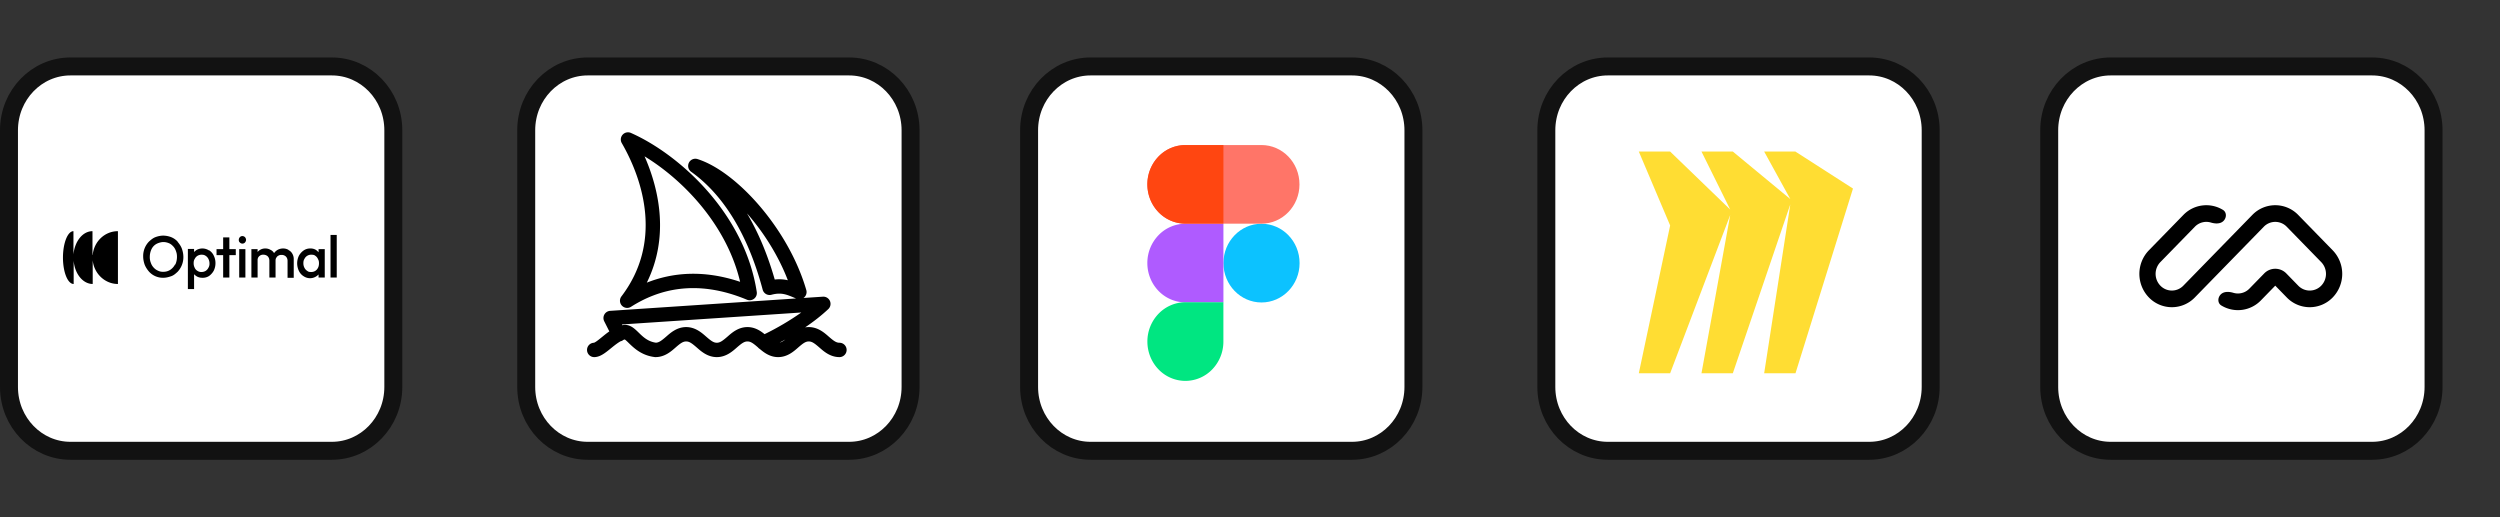 <svg xmlns="http://www.w3.org/2000/svg" width="174" height="36" fill="none"><rect width="100%" height="100%" fill="#333333" stroke="none"/><path fill="#fff" stroke="#121212" stroke-width="1.25" d="M4.9 4.625h18.2c2.34 0 4.275 1.97 4.275 4.444v17.862c0 2.474-1.934 4.444-4.275 4.444H4.9c-2.34 0-4.275-1.97-4.275-4.444V9.069c0-2.474 1.934-4.444 4.275-4.444Z"/><path fill="#000" d="M6.437 17.742V16.09c-.685 0-1.236.71-1.325 1.621V16.09c-.402 0-.73.834-.73 1.837 0 1.004.328 1.838.745 1.838v-1.621c.074.91.64 1.62 1.325 1.62v-1.651c.09.926.848 1.652 1.756 1.652V16.09c-.923 0-1.667.726-1.756 1.652h-.015Zm5.925-.926a1.237 1.237 0 0 0-.447-.31 1.596 1.596 0 0 0-.55-.107c-.194 0-.388.046-.552.108-.163.062-.312.185-.446.309a1.441 1.441 0 0 0-.402 1.035c0 .2.045.4.104.57.075.186.179.34.298.48a1.304 1.304 0 0 0 .997.432c.194 0 .372-.047.551-.109.179-.061.313-.185.447-.308a1.48 1.48 0 0 0 .401-1.035c0-.2-.044-.401-.104-.571-.06-.17-.178-.34-.297-.479v-.015Zm-.179 1.59a.97.97 0 0 1-.328.37.843.843 0 0 1-.49.14.736.736 0 0 1-.373-.078.833.833 0 0 1-.298-.216.887.887 0 0 1-.193-.324 1.036 1.036 0 0 1-.075-.417c0-.2.045-.386.12-.54a.827.827 0 0 1 .327-.356c.134-.077.342-.139.491-.139.15 0 .268.031.387.078.12.046.209.123.298.216.09.093.149.2.194.324.044.124.074.216.074.417 0 .2-.045.386-.12.54l-.014-.015Zm2.367-.973a.843.843 0 0 0-.849-.046.96.96 0 0 0-.193.154v-.216h-.432v2.795h.432v-1.035a.96.96 0 0 0 .193.155.76.76 0 0 0 .387.093.8.8 0 0 0 .462-.124 1.11 1.11 0 0 0 .327-.37 1.18 1.18 0 0 0 .12-.526c0-.2-.045-.37-.12-.525a.862.862 0 0 0-.327-.37v.015Zm-.045 1.205a.53.53 0 0 1-.193.216.555.555 0 0 1-.283.077.463.463 0 0 1-.283-.077.449.449 0 0 1-.194-.216.672.672 0 0 1-.074-.31c0-.123.015-.215.075-.308a.53.53 0 0 1 .193-.216.553.553 0 0 1 .283-.077c.104 0 .193.015.283.077a.538.538 0 0 1 .193.216.673.673 0 0 1 .075.309.529.529 0 0 1-.075.309Zm1.459-2.116h-.432v.819h-.461v.416h.461v1.56h.432v-1.56h.447v-.416h-.447v-.819Zm.908-.092a.242.242 0 0 0-.178.077.29.29 0 0 0-.075.185c0 .062.015.14.075.185a.242.242 0 0 0 .178.078.24.24 0 0 0 .179-.078.29.29 0 0 0 .074-.185.29.29 0 0 0-.074-.185.27.27 0 0 0-.179-.077Zm.208.91h-.431v1.977h.431v-1.976Zm2.993.047a.742.742 0 0 0-.372-.093.783.783 0 0 0-.373.093.749.749 0 0 0-.253.232.532.532 0 0 0-.253-.232.687.687 0 0 0-.357-.093.687.687 0 0 0-.357.093.6.6 0 0 0-.179.154v-.2h-.432v1.976h.432v-1.25c0-.062.03-.109.045-.155a.428.428 0 0 1 .149-.139.382.382 0 0 1 .208-.046c.104 0 .208.03.298.108.074.077.119.17.119.309v1.173h.431v-1.173c0-.093.015-.155.06-.217a.33.33 0 0 1 .149-.139c.06-.03.09-.046.208-.046a.42.42 0 0 1 .298.108c.074.077.12.17.12.309v1.174h.43V18.05a.733.733 0 0 0-.103-.401.609.609 0 0 0-.268-.248v-.015Zm2.099.17c-.06-.062-.12-.124-.194-.17a.723.723 0 0 0-.387-.093.78.78 0 0 0-.461.14 1.109 1.109 0 0 0-.328.37 1.23 1.23 0 0 0-.119.525c0 .185.045.37.12.525a.86.86 0 0 0 .327.37.814.814 0 0 0 .461.14.81.81 0 0 0 .58-.263v.216h.432v-1.976h-.431v.216Zm-.12 1.204a.507.507 0 0 1-.386.17c-.164 0-.194-.015-.283-.077a.538.538 0 0 1-.194-.216.672.672 0 0 1-.074-.31c0-.123.015-.215.074-.308a.515.515 0 0 1 .476-.293c.12 0 .209.015.283.077a.508.508 0 0 1 .179.216c.045.093.074.139.074.309 0 .17-.044.309-.149.432Zm1.385-2.409h-.432v2.965h.432v-2.965Z"/><path fill="#fff" stroke="#121212" stroke-width="1.25" d="M40.9 4.625h18.2c2.34 0 4.275 1.97 4.275 4.444v17.862c0 2.474-1.934 4.444-4.275 4.444H40.9c-2.34 0-4.275-1.97-4.275-4.444V9.069c0-2.474 1.934-4.444 4.275-4.444Z"/><path fill="#000" d="M47.948 11.325a.5.5 0 0 1 .597-.254c1.389.44 2.974 1.68 4.347 3.29 1.383 1.622 2.604 3.68 3.227 5.828a.5.5 0 0 1-.197.55l1.352-.09a.501.501 0 0 1 .376.863c-.492.462-1.039.884-1.615 1.274a1.51 1.51 0 0 1 .256-.021c.654 0 1.107.417 1.394.667.34.295.516.423.74.423a.5.5 0 0 1 0 1c-.656 0-1.108-.418-1.395-.667-.34-.295-.516-.423-.74-.423-.222 0-.398.128-.738.423-.287.25-.74.666-1.394.667-.571 0-.987-.32-1.275-.566a.497.497 0 0 1-.129-.11c-.334-.289-.509-.414-.73-.414-.223 0-.4.128-.74.423-.287.25-.74.667-1.394.667-.655 0-1.107-.418-1.394-.667-.34-.295-.516-.423-.739-.423-.223 0-.4.128-.739.423-.288.25-.74.667-1.395.667a.507.507 0 0 1-.061-.004c-.78-.097-1.282-.49-1.628-.812-.194-.18-.28-.277-.395-.373a.385.385 0 0 0-.058-.04 1.14 1.14 0 0 0-.095.032.496.496 0 0 1-.087.058.496.496 0 0 1-.112.039c-.181.103-.375.25-.59.424-.168.136-.36.297-.539.417-.165.111-.414.259-.701.259a.5.5 0 0 1 0-1c-.036 0-.003.01.142-.087.131-.09.277-.21.47-.367.126-.102.274-.222.44-.336l-.356-.706a.501.501 0 0 1 .412-.724l12.94-.862c-.336-.138-.556-.24-.812-.296-.24-.053-.513-.064-.9.039a.5.5 0 0 1-.611-.355c-.88-3.308-2.436-6.388-4.978-8.206a.5.5 0 0 1-.156-.63Zm-4.662 11.257.028.056c.03-.007.059-.015.089-.02l.088-.008c.309 0 .544.167.688.288.136.112.318.299.437.41.274.255.579.478 1.035.544.21-.01.386-.137.712-.42.287-.25.74-.667 1.394-.667.655 0 1.107.417 1.395.667.34.295.515.423.738.423.223 0 .4-.128.74-.423.287-.25.739-.667 1.394-.667.517 0 .907.26 1.19.493a18.676 18.676 0 0 0 2.557-1.508l-12.485.832Zm10.982 1.26c.12-.025.238-.093.39-.212-.13.072-.26.143-.39.212ZM43.336 9.375a.5.5 0 0 1 .575-.123c3.333 1.474 7.914 5.564 8.76 11.07a.501.501 0 0 1-.686.538c-3.549-1.48-6.211-.69-8.068.494a.5.5 0 0 1-.666-.724c2.824-3.711 1.587-7.96.025-10.67a.5.5 0 0 1 .06-.585Zm1.526 1.507c1.071 2.436 1.693 5.678.156 8.79 1.737-.687 3.904-.927 6.495-.057-.936-3.962-3.957-7.09-6.651-8.733Zm7.13 3.97c.842 1.418 1.47 2.997 1.93 4.604a2.64 2.64 0 0 1 .887.044l.025.006c-.628-1.643-1.606-3.21-2.703-4.495-.045-.054-.093-.107-.14-.16Z"/><path fill="#fff" stroke="#121212" stroke-width="1.25" d="M111.9 4.625h18.2c2.341 0 4.275 1.97 4.275 4.444v17.862c0 2.474-1.934 4.444-4.275 4.444h-18.2c-2.341 0-4.275-1.97-4.275-4.444V9.069c0-2.474 1.934-4.444 4.275-4.444Z"/><path fill="#FD3" fill-rule="evenodd" d="M124.967 10.549h-2.181l1.819 3.306-4-3.306h-2.182l2.001 4.037-4.182-4.037h-2.181l2.181 5.143-2.181 10.286h2.181l4.182-11.019-2.001 11.019h2.182l4-11.756-1.819 11.756h2.181l4-12.855-4-2.569v-.005Z" clip-rule="evenodd"/><path fill="#fff" stroke="#121212" stroke-width="1.25" d="M75.9 4.625h18.2c2.34 0 4.275 1.97 4.275 4.444v17.862c0 2.474-1.934 4.444-4.275 4.444H75.9c-2.34 0-4.275-1.97-4.275-4.444V9.069c0-2.474 1.934-4.444 4.275-4.444Z"/><path fill="#0CC2FF" fill-rule="evenodd" d="M87.801 15.572c1.463 0 2.65 1.227 2.65 2.74 0 1.513-1.187 2.74-2.65 2.74-1.462 0-2.649-1.227-2.649-2.74 0-1.513 1.187-2.74 2.65-2.74Z" clip-rule="evenodd"/><path fill="#FF7568" fill-rule="evenodd" d="M90.443 12.831c0-1.513-1.183-2.736-2.646-2.736H82.5c-1.462 0-2.645 1.223-2.645 2.736 0 1.513 1.183 2.737 2.645 2.737h5.298c1.463 0 2.646-1.224 2.646-2.737Z" clip-rule="evenodd"/><path fill="#AF5BFF" fill-rule="evenodd" d="M85.148 15.572H82.5a2.6 2.6 0 0 0-1.87.801 2.785 2.785 0 0 0-.775 1.935c0 .727.28 1.423.775 1.935a2.602 2.602 0 0 0 1.87.802h2.65v-5.473Z" clip-rule="evenodd"/><path fill="#FF4611" fill-rule="evenodd" d="M85.148 10.095H82.5a2.6 2.6 0 0 0-1.87.801 2.785 2.785 0 0 0-.775 1.935c0 .727.28 1.423.775 1.935a2.601 2.601 0 0 0 1.87.802h2.65v-5.473Z" clip-rule="evenodd"/><path fill="#00E681" fill-rule="evenodd" d="M85.152 21.037h-2.649c-.703 0-1.376.29-1.87.801a2.785 2.785 0 0 0-.775 1.935c0 .727.28 1.423.774 1.935a2.601 2.601 0 0 0 1.871.802 2.6 2.6 0 0 0 1.87-.802 2.785 2.785 0 0 0 .775-1.935v-2.736h.004Z" clip-rule="evenodd"/><path fill="#fff" stroke="#121212" stroke-width="1.25" d="M146.9 4.625h18.2c2.341 0 4.275 1.97 4.275 4.444v17.862c0 2.474-1.934 4.444-4.275 4.444h-18.2c-2.341 0-4.275-1.97-4.275-4.444V9.069c0-2.474 1.934-4.444 4.275-4.444Z"/><path fill="#000" fill-rule="evenodd" d="M149.562 20.702a2.362 2.362 0 0 1 0-3.28l2.399-2.46a2.222 2.222 0 0 1 2.754-.355c.268.164.266.539.045.765-.221.227-.581.207-.881.117a1.111 1.111 0 0 0-1.118.293l-2.399 2.46a1.18 1.18 0 0 0 0 1.64 1.11 1.11 0 0 0 1.599 0l4.798-4.92a2.223 2.223 0 0 1 3.199 0l2.399 2.46a2.362 2.362 0 0 1 0 3.28 2.223 2.223 0 0 1-3.199 0l-.8-.82-.999 1.025a2.222 2.222 0 0 1-2.754.355c-.268-.163-.266-.538-.045-.765.221-.226.581-.207.881-.117a1.11 1.11 0 0 0 1.118-.293l1.028-1.054a1.073 1.073 0 0 1 1.543 0l.828.85a1.11 1.11 0 0 0 1.599 0 1.18 1.18 0 0 0 0-1.64l-2.399-2.46a1.11 1.11 0 0 0-1.599 0l-4.798 4.919a2.223 2.223 0 0 1-3.199 0Z" clip-rule="evenodd"/></svg>